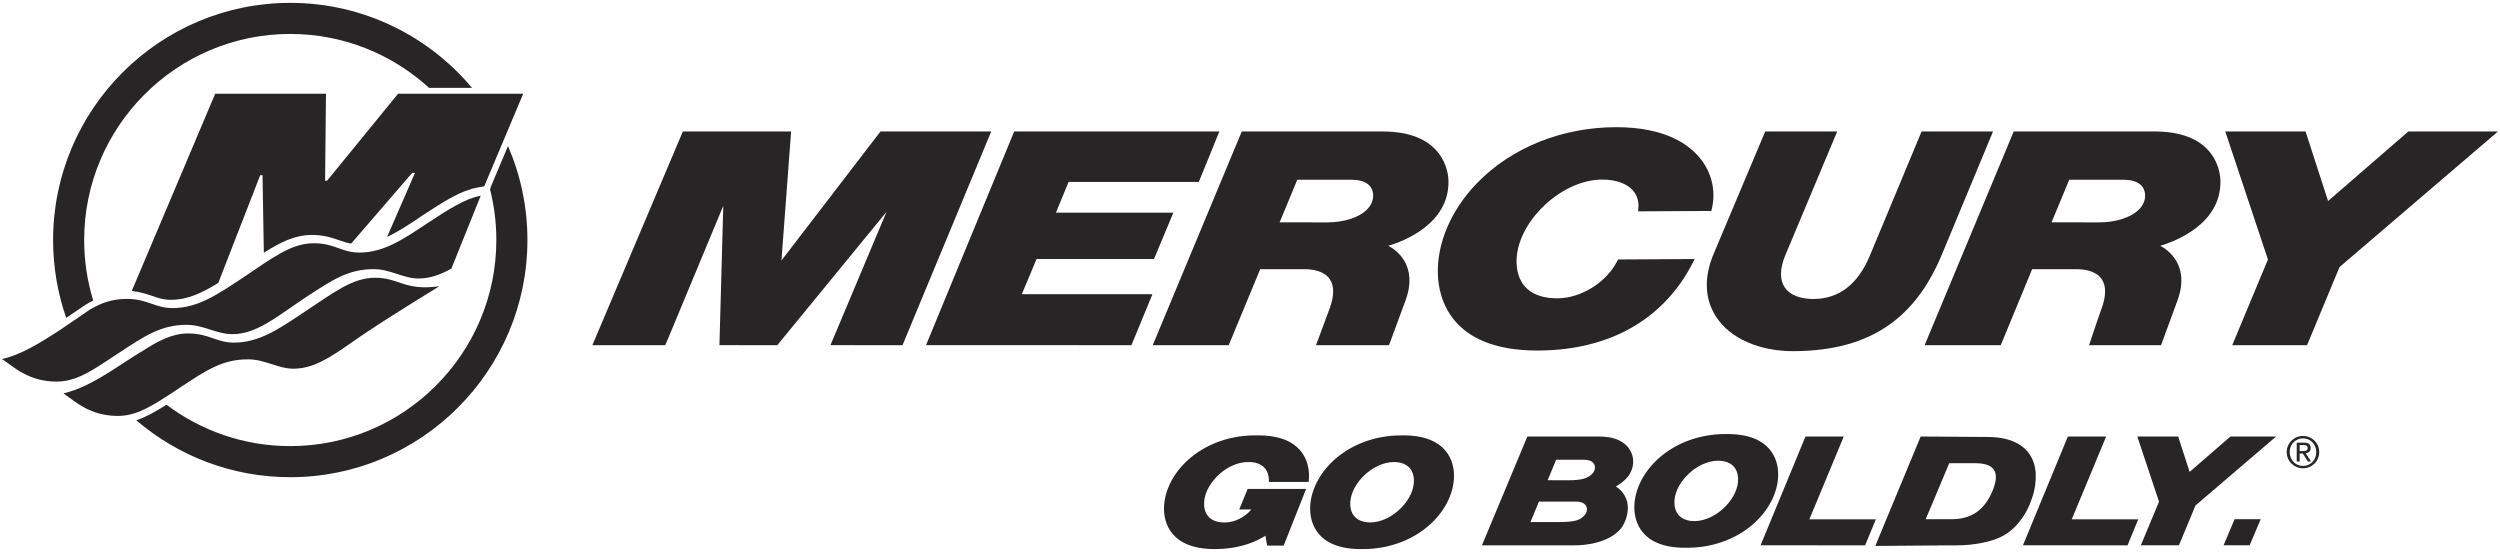 <?xml version="1.0" encoding="utf-8"?>
<!-- Generator: Adobe Illustrator 16.0.0, SVG Export Plug-In . SVG Version: 6.00 Build 0)  -->
<!DOCTYPE svg PUBLIC "-//W3C//DTD SVG 1.1//EN" "http://www.w3.org/Graphics/SVG/1.1/DTD/svg11.dtd">
<svg version="1.1" id="Layer_1" xmlns="http://www.w3.org/2000/svg" xmlns:xlink="http://www.w3.org/1999/xlink" x="0px" y="0px"
	 width="462px" height="102px" viewBox="0 0 462 102" enable-background="new 0 0 462 102" xml:space="preserve">
<polygon fill="#272525" points="209.086,63.789 171.128,63.78 187.425,24.296 225.337,24.296 221.54,33.623 197.474,33.623 
	195.135,39.295 216.838,39.295 213.261,47.862 191.559,47.862 188.832,54.363 212.976,54.363 "/>
<g>
	<defs>
		<rect id="SVGID_1_" x="0.375" y="0.529" width="461.25" height="100.943"/>
	</defs>
	<clipPath id="SVGID_2_">
		<use xlink:href="#SVGID_1_"  overflow="visible"/>
	</clipPath>
	<path clip-path="url(#SVGID_2_)" fill="#272525" d="M412.519,63.789l6.598-15.831l-7.887-23.66h14.836l4.162,12.848l14.824-12.848
		h16.573c0,0-27.613,23.625-29.274,25.047l-6.005,14.443H412.519z"/>
	<path clip-path="url(#SVGID_2_)" fill="#272525" d="M256.687,63.789h-13.487c0,0,1.761-4.729,2.486-6.685
		c0.897-2.426,0.912-4.294,0.032-5.549c-1.085-1.559-3.313-1.802-4.542-1.804h-8.296l-5.815,14.038h-14.039l16.452-39.49h26.211
		c4.709,0.037,8.124,1.382,10.156,4c1.652,2.128,1.821,4.454,1.833,5.116c0.16,8.037-8.466,11.22-11.113,12.007
		c1.358,0.717,5.601,3.573,3.16,10.145C258.611,58.592,256.687,63.789,256.687,63.789 M236.476,41.085L236.476,41.085l8.645,0.012
		h0.09c3.173,0,5.951-0.898,7.426-2.396c0.762-0.779,1.141-1.658,1.12-2.619c-0.031-1.806-1.453-2.848-3.901-2.864l-10.119-0.003
		L236.476,41.085z"/>
	<path clip-path="url(#SVGID_2_)" fill="#272525" d="M399.363,63.789h-13.305c0,0,1.665-5.01,2.285-6.685
		c0.897-2.426,0.907-4.294,0.03-5.549c-1.088-1.559-3.31-1.802-4.542-1.804h-8.296l-5.796,14.038h-14.069l16.463-39.494h26.237
		c11.214,0.088,11.934,7.609,11.966,9.119c0.156,8.034-8.47,11.22-11.114,12.007c1.354,0.717,5.593,3.573,3.16,10.145
		C401.271,58.591,399.363,63.789,399.363,63.789 M379.129,41.085l8.646,0.012h0.089c3.176,0,5.954-0.898,7.43-2.396
		c0.762-0.779,1.141-1.658,1.119-2.619c-0.033-1.806-1.454-2.852-3.903-2.864h-10.118L379.129,41.085z"/>
	<path clip-path="url(#SVGID_2_)" fill="#272525" d="M284.098,64.781c-16.167,0-18.241-9.839-18.381-14.071
		c-0.191-5.755,2.43-11.889,7.194-16.827c6.344-6.576,15.716-10.361,25.706-10.38h0.086c9.057,0,13.479,3.2,15.594,5.888
		c2.083,2.644,2.824,6.025,2.03,9.267l-0.078,0.329l-13.534,0.067l0.05-0.495c0.13-1.329-0.229-2.51-1.046-3.41
		c-1.146-1.266-3.147-1.964-5.633-1.964h-0.043c-3.82,0.017-8.039,2.041-11.291,5.418c-2.964,3.08-4.601,6.728-4.489,10.01
		c0.143,4.2,2.803,6.515,7.49,6.515h0.106c4.375-0.034,9.016-2.95,11.035-6.937l0.121-0.239l14.165-0.084l-0.335,0.65
		c-2.562,5.024-6.199,8.97-10.82,11.735c-4.912,2.944-10.829,4.469-17.579,4.525C284.327,64.781,284.213,64.781,284.098,64.781"/>
</g>
<polygon fill="#272525" points="122.949,63.792 109.471,63.789 126.193,24.296 146.198,24.296 144.413,48.139 162.712,24.296 
	183.178,24.296 166.785,63.792 153.469,63.784 163.829,39.15 143.643,63.792 132.952,63.784 133.661,38.039 "/>
<g>
	<defs>
		<rect id="SVGID_3_" x="0.375" y="0.529" width="461.25" height="100.943"/>
	</defs>
	<clipPath id="SVGID_4_">
		<use xlink:href="#SVGID_3_"  overflow="visible"/>
	</clipPath>
	<path clip-path="url(#SVGID_4_)" fill="#272525" d="M331.448,64.899h-0.002c-6.35,0-11.682-2.355-14.273-6.296
		c-2.201-3.343-2.336-7.463-0.396-11.912l9.437-22.397h13.301l-9.609,22.916c-1.009,2.454-1.038,4.495-0.09,5.905
		c0.933,1.378,2.809,2.139,5.283,2.139l0.102-0.003c4.659-0.032,8.139-2.723,10.337-7.98l9.572-22.977h13.203l-9.433,22.698
		c-2.479,5.955-5.735,10.262-9.954,13.172c-4.515,3.118-10.15,4.666-17.228,4.731L331.448,64.899z"/>
	<path clip-path="url(#SVGID_4_)" fill="#272525" d="M69.328,51.33c-4.283,0-7.737,2.803-13.565,6.645
		c-4.297,2.867-7.932,5.342-12.524,5.342c-3.276,0-4.609-1.694-8.465-1.694c-2.984,0-5.575,1.367-8.816,3.484
		c-0.063,0-0.11,0.036-0.16,0.066c-1.238,0.78-3.684,2.38-5.425,3.486c-3.094,1.956-5.911,3.421-8.647,4.038
		c2.231,1.534,4.883,4.168,10.099,4.168c1.073,0,2.114-0.196,3.141-0.52c2.653-0.847,6.174-3.323,8.307-4.724
		c4.901-3.256,7.88-5.214,12.552-5.214c3.131,0,5.573,1.731,8.422,1.731c4.576,0,8.337-3.292,13.6-6.809
		c4.674-3.128,13.351-8.437,13.351-8.437C74.738,53.807,73.838,51.33,69.328,51.33"/>
	<path clip-path="url(#SVGID_4_)" fill="#272525" d="M78.856,41.333c-4.284,2.835-7.882,5.343-12.458,5.343
		c-3.225,0-4.561-1.726-8.404-1.726c-4.284,0-7.755,2.8-13.562,6.675c-4.321,2.835-7.934,5.309-12.527,5.309
		c-3.273,0-4.611-1.696-8.49-1.696c-2.325,0-4.428,0.557-6.772,1.957c-1.124,0.75-5.194,3.52-5.453,3.715
		c-3.974,2.605-7.443,4.69-10.815,5.439c2.231,1.499,4.903,4.169,10.115,4.169c2.328,0,4.448-0.881,6.641-2.186
		c0.59-0.326,4.284-2.732,4.806-3.092c4.885-3.224,7.864-5.211,12.558-5.211c3.124,0,5.553,1.724,8.419,1.724
		c4.574,0,8.319-3.321,13.582-6.806c4.899-3.221,7.882-5.21,12.557-5.21c3.125,0,5.437,1.729,8.287,1.729
		c2.133,0,4.076-0.723,6.074-1.831l5.425-13.483C86.019,36.708,83.201,38.465,78.856,41.333"/>
	<path clip-path="url(#SVGID_4_)" fill="#272525" d="M96.686,17.326H73.562L60.454,33.385l-0.377,0.032l0.164-16.091H39.769
		l-15.42,36.449c1.564,0.161,2.717,0.553,3.777,0.91c1.123,0.393,2.085,0.72,3.437,0.72c3.161,0,5.829-1.305,8.778-3.13l7.749-19.9
		h0.425l0.242,14.331c3.13-1.988,5.783-3.289,8.892-3.289c2.218,0,3.716,0.52,5.016,0.976c0.771,0.263,1.451,0.522,2.233,0.618
		l11.27-13.061h0.52l-5.147,11.821c1.86-0.843,3.717-2.079,5.801-3.449l0.455-0.326c4.463-2.931,7.392-4.79,10.472-5.343
		l1.219-0.228L96.686,17.326z"/>
	<path clip-path="url(#SVGID_4_)" fill="#272525" d="M15.824,56.305l0.053-0.032c0.457-0.271,0.906-0.516,1.353-0.735
		c-1.09-3.533-1.675-7.292-1.675-11.18c0-21.002,17.084-38.085,38.084-38.085c9.874,0,18.878,3.775,25.651,9.96h7.935
		C79.178,6.64,67.109,0.529,53.639,0.529c-24.168,0-43.828,19.663-43.828,43.829c0,5.035,0.856,9.873,2.425,14.38
		C13.565,57.829,15.198,56.723,15.824,56.305"/>
	<path clip-path="url(#SVGID_4_)" fill="#272525" d="M90.651,34.648l0.039-0.007l-0.136,0.336c0.763,3.001,1.17,6.144,1.17,9.38
		c0,21-17.085,38.084-38.084,38.084c-8.578,0-16.502-2.848-22.874-7.652c-1.813,1.153-3.825,2.312-5.563,2.866
		c-0.009,0.003-0.017,0.004-0.024,0.007c7.662,6.558,17.605,10.525,28.461,10.525c24.165,0,43.828-19.664,43.828-43.83
		c0-6.167-1.283-12.04-3.592-17.369L90.651,34.648z"/>
	<path clip-path="url(#SVGID_4_)" fill="#272525" d="M365.018,85.599h-4.794l-4.357,10.354h4.789c3.817,0,6.145-1.87,7.536-5.177
		C369.581,87.472,368.834,85.599,365.018,85.599 M375.517,92.029c-1.218,3.951-3.84,5.944-3.84,5.944
		c-1.688,1.522-4.117,2.153-6.314,2.517c-1.774,0.292-3.588,0.315-5.399,0.292l-13.409,0.108l0.063-0.158l8.323-20.065l12.407,0.085
		v0.001c7.779,0.049,8.783,4.785,8.853,6.829C376.248,89.05,376.049,90.57,375.517,92.029 M417.77,95.948h-4.82l-2.031,4.82h4.82
		L417.77,95.948z M241.836,89.057c0.061-0.489,0.079-0.952,0.064-1.437c-0.071-2.153-1.127-7.162-9.357-7.162
		c-0.059,0-0.117,0-0.177,0.002c-0.023,0-0.048,0.001-0.073,0.003c-0.061-0.002-0.115-0.005-0.176-0.005h-0.044
		c-0.028,0-0.056,0.002-0.082,0.002c-0.029,0-0.057-0.002-0.088-0.002h-0.042c-5.086,0.009-9.856,1.938-13.087,5.285
		c-2.425,2.514-3.76,5.635-3.663,8.567c0.071,2.152,1.127,7.161,9.357,7.161c0.059,0,0.116,0,0.178-0.002
		c3.436-0.028,6.448-0.805,8.95-2.304c0.088-0.053,0.173-0.115,0.261-0.17c0.004,0.022,0.007,0.04,0.01,0.059l0.293,1.773h3.064
		l4.146-10.476h-10.805l-1.55,3.801h2.234c-1.201,1.428-3.076,2.39-4.865,2.404h-0.055c-2.386,0-3.741-1.18-3.814-3.315
		c-0.056-1.672,0.776-3.528,2.285-5.097c1.202-1.248,2.665-2.127,4.121-2.522c0.084-0.026,0.172-0.044,0.258-0.065
		c0.171-0.038,0.339-0.07,0.509-0.097c0.104-0.015,0.207-0.027,0.311-0.038c0.138-0.012,0.274-0.021,0.41-0.026
		c0.114-0.005,0.227-0.008,0.339-0.01h0.047c0.303,0.002,0.59,0.023,0.861,0.064c0.036,0.006,0.071,0.01,0.104,0.016
		c0.069,0.013,0.136,0.026,0.203,0.04c1.585,0.366,2.473,1.461,2.53,3.182c0.003,0.119-0.011,0.257-0.015,0.378L241.836,89.057z
		 M252.363,96.479c0.274,0.041,0.566,0.063,0.874,0.063h0.022c1.942-0.009,4.093-1.04,5.748-2.758
		c1.508-1.569,2.341-3.425,2.285-5.097c-0.059-1.721-0.947-2.815-2.533-3.182c-0.066-0.014-0.133-0.027-0.203-0.04
		c-0.033-0.006-0.068-0.01-0.102-0.016c-0.276-0.041-0.568-0.064-0.874-0.064h-0.022c-1.943,0.01-4.092,1.04-5.749,2.759
		c-1.508,1.568-2.342,3.425-2.284,5.097c0.06,1.718,0.947,2.814,2.531,3.181c0.067,0.013,0.134,0.026,0.203,0.038
		C252.294,96.469,252.328,96.473,252.363,96.479 M265.034,96.188c-3.229,3.348-7.999,5.273-13.087,5.284h-0.043
		c-0.06,0-0.117-0.004-0.178-0.005c0,0-0.047,0.003-0.073,0.003c-0.06,0.002-0.118,0.002-0.175,0.002
		c-8.231,0-9.286-5.009-9.359-7.161c-0.098-2.933,1.238-6.054,3.662-8.567c3.231-3.348,8.001-5.276,13.088-5.285h0.043
		c0.062,0,0.118,0.003,0.178,0.005c0.025-0.002,0.048-0.003,0.073-0.003c0.062-0.002,0.117-0.002,0.177-0.002
		c8.23,0,9.284,5.009,9.355,7.162C268.796,90.55,267.459,93.673,265.034,96.188 M282.827,96.475l3.316,0.007h1.693
		c3.481,0,4.15-0.431,4.885-1.152c0.378-0.373,0.561-0.797,0.54-1.26c-0.037-0.868-0.771-1.37-2.018-1.378l-6.845-0.001
		L282.827,96.475z M286.006,88.746l3.924,0.006c2.534,0,3.542-0.433,4.276-1.153c0.378-0.375,0.561-0.799,0.54-1.262
		c-0.035-0.868-0.772-1.37-2.016-1.378l-5.153-0.002L286.006,88.746z M300.82,93.567c0.075,1.664-0.614,3.478-1.566,4.433
		c-2.902,2.981-8.36,2.771-8.36,2.771h-17.028l0.457-1.097l7.932-19.007h13.343c2.399,0.019,4.152,0.666,5.217,1.924
		c0.863,1.025,0.975,2.145,0.989,2.462c0.109,2.447-1.594,3.959-3.198,4.833c0.43,0.28,0.811,0.603,1.13,0.979
		C300.683,91.989,300.808,93.218,300.82,93.567 M312.27,96.236c0.277,0.039,0.568,0.062,0.875,0.062h0.021
		c1.943-0.009,4.094-1.041,5.748-2.758c1.51-1.569,2.342-3.425,2.286-5.097c-0.06-1.719-0.946-2.817-2.53-3.181
		c-0.068-0.015-0.138-0.028-0.205-0.041c-0.033-0.006-0.068-0.01-0.103-0.016c-0.273-0.041-0.567-0.064-0.875-0.064h-0.021
		c-1.946,0.009-4.095,1.039-5.75,2.759c-1.508,1.568-2.339,3.425-2.285,5.095c0.059,1.72,0.947,2.817,2.533,3.182
		c0.065,0.016,0.133,0.027,0.201,0.039C312.2,96.222,312.234,96.23,312.27,96.236 M324.942,95.942c-3.23,3.348-8,5.273-13.087,5.285
		h-0.044c-0.062,0-0.117-0.005-0.177-0.006c-0.024,0.001-0.047,0.003-0.074,0.003c-0.059,0.003-0.117,0.003-0.174,0.003
		c-8.232,0-9.287-5.01-9.359-7.162c-0.098-2.932,1.238-6.054,3.661-8.567c3.23-3.35,8.002-5.273,13.088-5.286h0.044
		c0.061,0,0.118,0.004,0.178,0.004c0.023,0,0.047-0.003,0.071-0.003c0.062-0.001,0.12-0.001,0.176-0.001
		c8.233,0,9.287,5.01,9.358,7.161C328.703,90.305,327.366,93.428,324.942,95.942 M382.856,95.975l6.359-15.308h-7.074l-8.298,20.102
		l19.322,0.005l1.979-4.799H382.856z M334.369,95.975l6.358-15.308h-7.074l-8.298,20.102l19.322,0.005l1.979-4.799H334.369z
		 M395.63,100.771l3.356-8.06l-4.013-12.045h7.552l2.117,6.542l7.546-6.542h8.437c0,0-14.055,12.027-14.9,12.752l-3.057,7.353
		H395.63z"/>
	<path clip-path="url(#SVGID_4_)" fill="#272525" d="M425.602,80.566c1.628,0,2.993,1.285,2.993,2.971
		c0,1.719-1.365,3.004-2.993,3.004c-1.639,0-3.014-1.285-3.014-3.004C422.588,81.852,423.963,80.566,425.602,80.566 M425.602,86.103
		c1.382,0,2.447-1.104,2.447-2.565c0-1.43-1.065-2.529-2.447-2.529c-1.399,0-2.47,1.1-2.47,2.529
		C423.132,84.998,424.202,86.103,425.602,86.103 M424.434,81.804h1.35c0.832,0,1.222,0.327,1.222,1c0,0.631-0.396,0.894-0.916,0.949
		l0.995,1.542h-0.582l-0.952-1.501h-0.574v1.501h-0.542V81.804z M424.976,83.355h0.569c0.48,0,0.916-0.024,0.916-0.578
		c0-0.463-0.397-0.532-0.766-0.532h-0.72V83.355z"/>
</g>
</svg>

